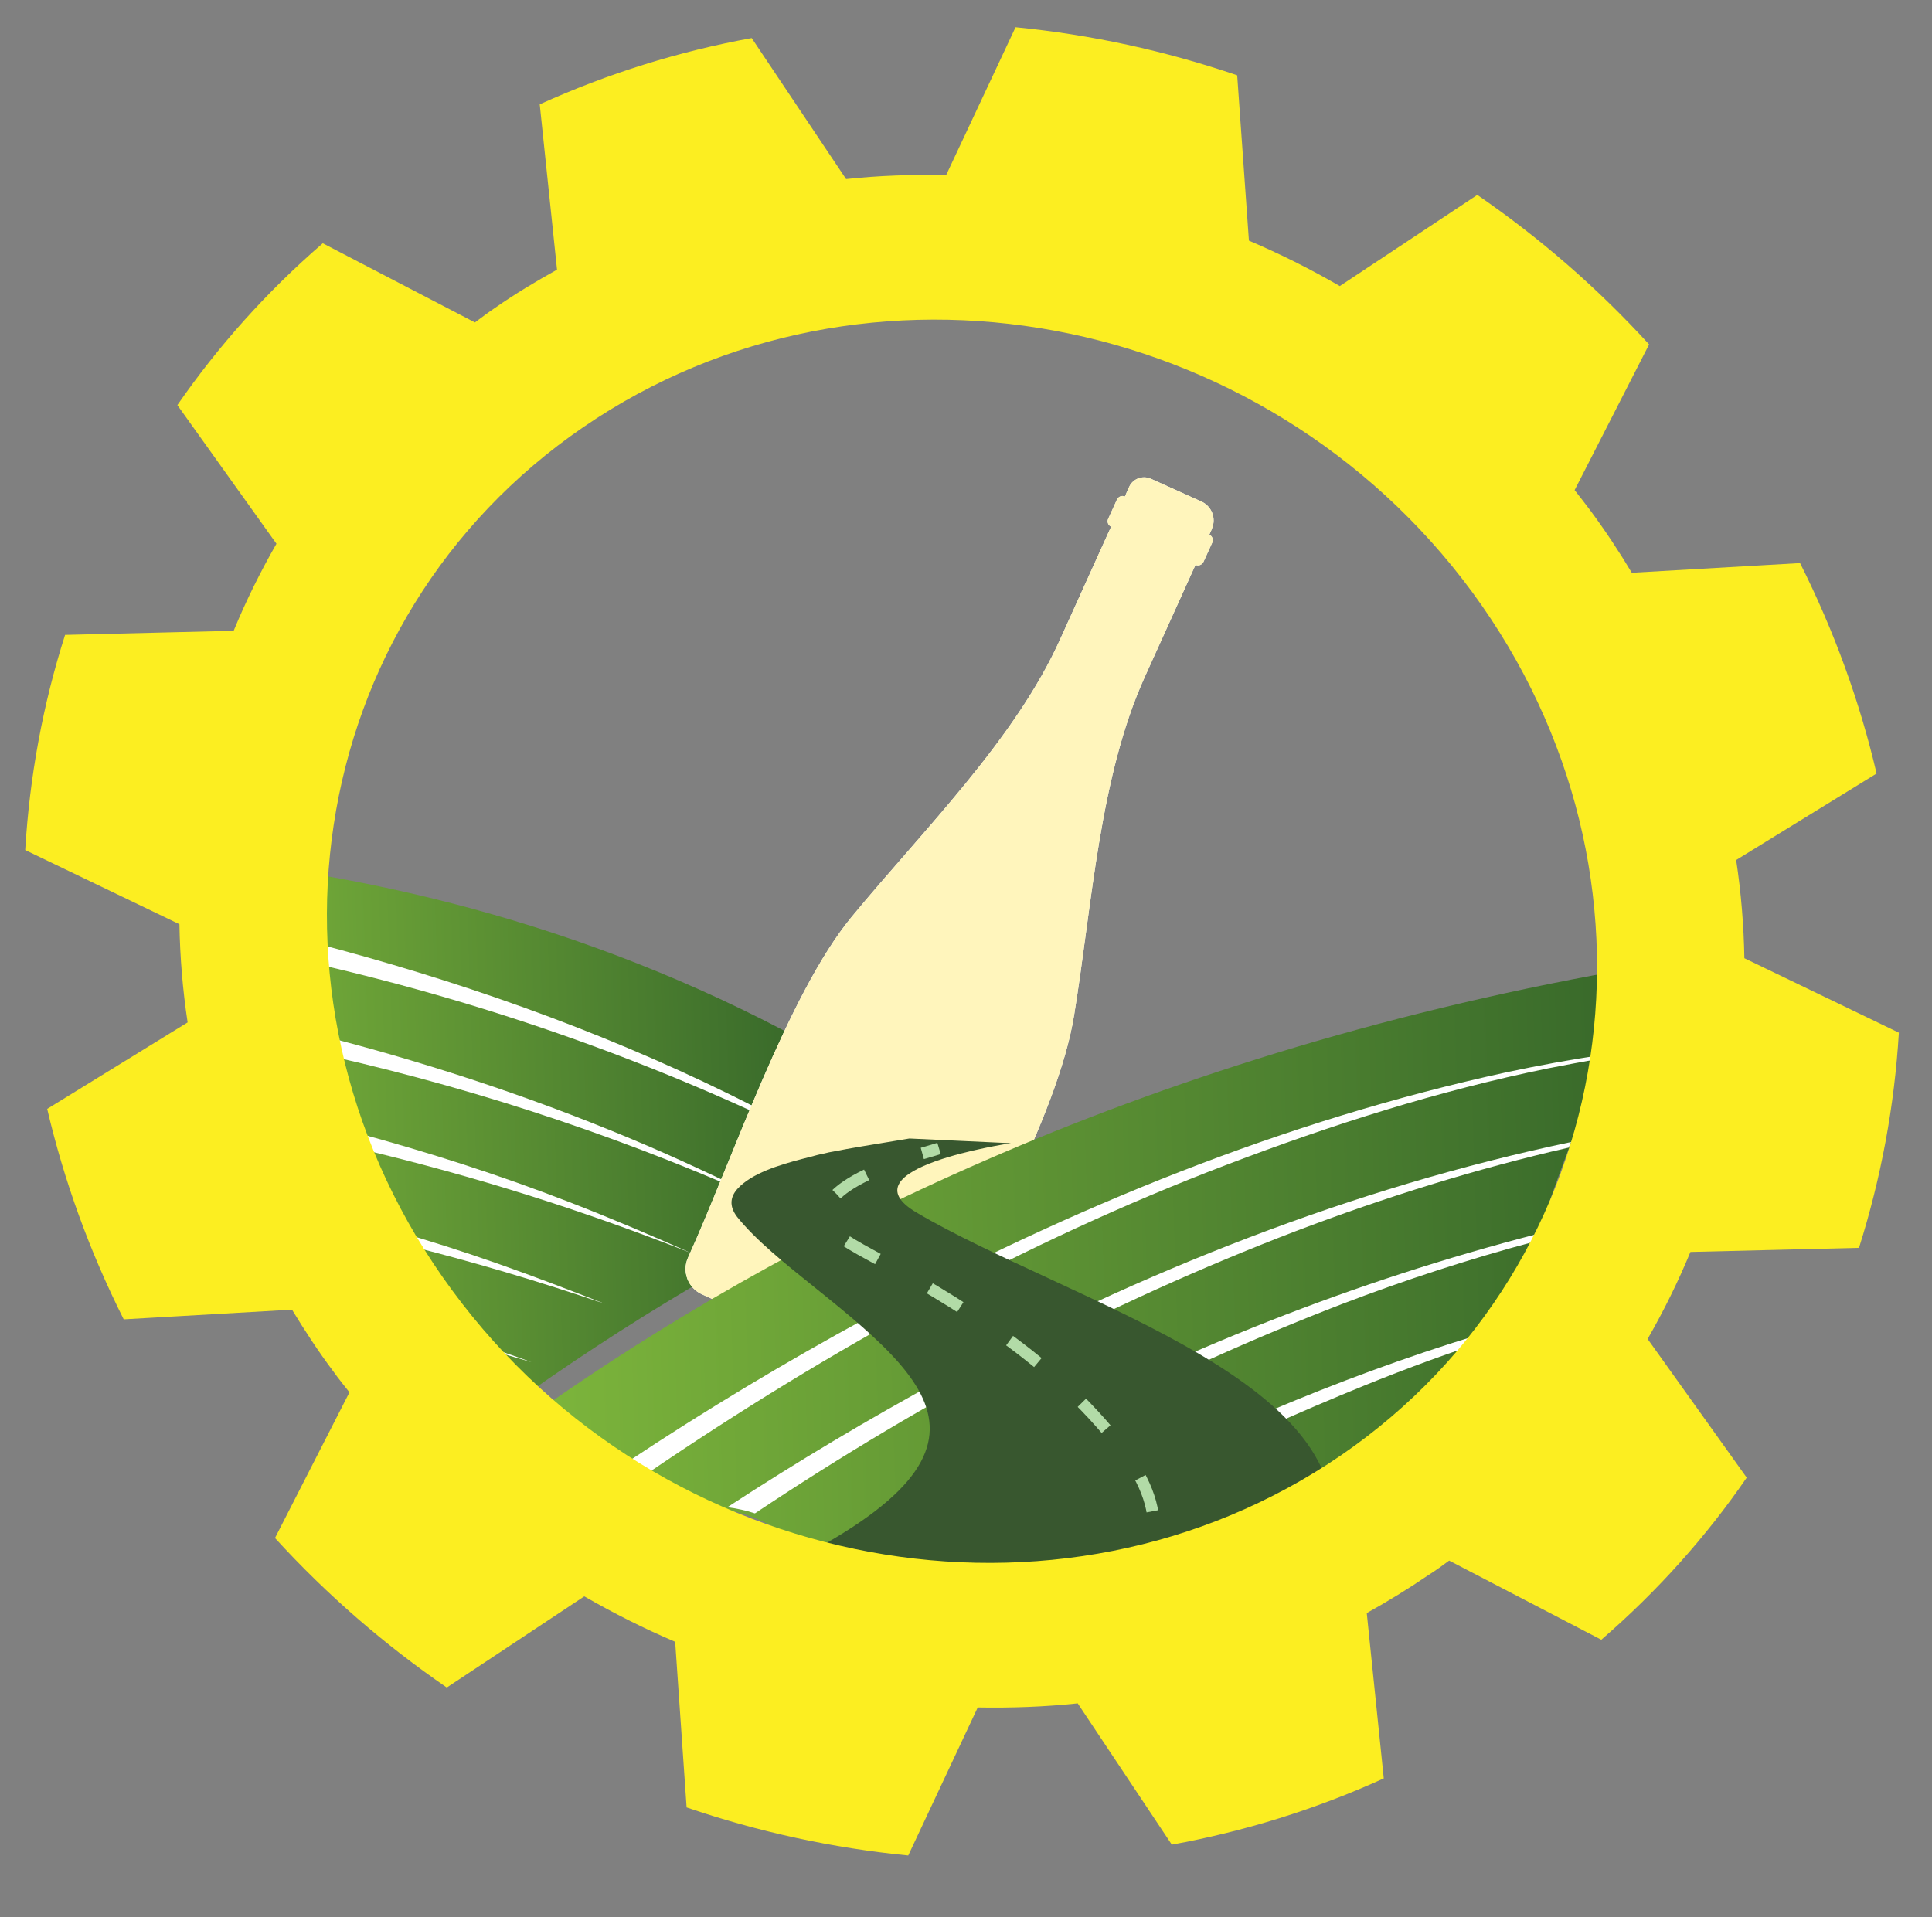 <svg xmlns="http://www.w3.org/2000/svg" xmlns:xlink="http://www.w3.org/1999/xlink" id="Livello_1" x="0px" y="0px" width="659px" height="654px" viewBox="0 0 659 654" style="enable-background:new 0 0 659 654;" xml:space="preserve"><rect x="0" y="0" width="659" height="654" fill="#808080" stroke="none"/><style type="text/css">	.st0{clip-path:url(#SVGID_2_);fill:url(#SVGID_3_);}	.st1{fill:#FFFFFF;}	.st2{fill-rule:evenodd;clip-rule:evenodd;fill:#FFFFFF;}	.st3{fill:#FFF5BC;}	.st4{clip-path:url(#SVGID_5_);fill:url(#SVGID_6_);}	.st5{fill:#38572F;}	.st6{fill:none;stroke:#B2DBA7;stroke-width:4;stroke-miterlimit:10;}	.st7{fill:none;stroke:#B2DBA7;stroke-width:4;stroke-miterlimit:10;stroke-dasharray:12.206,20.344;}	.st8{fill:#FCEE21;}</style><g>	<g>		<defs>			<path id="SVGID_1_" d="M107.5,306.6c0,10.6-0.9,21.3-2,31.9c5.8,8.9,8.6,19.7,9,30.2c0,0.4,0,0.7,0,1.1    c6.4,9.1,9.4,20.4,9.9,31.4c0.1,3.1-0.1,6.3-0.8,9.5c2.6,1.8,5.1,3.8,7.5,6c3.9,3.5,6.9,7.7,9.3,12.3c2.7,1.8,5.2,3.8,7.7,6.1    c9.2,8.5,13.9,20.5,15.4,32.7c5.3,2.7,10.6,5.3,15.8,8c39.7-28.1,89.9-58.3,151.2-85.1C256,336.7,177.4,310,106.7,298.1    C107.2,301,107.5,303.8,107.5,306.6"></path>		</defs>		<clipPath id="SVGID_2_">			<use xlink:href="#SVGID_1_" style="overflow:visible;"></use>		</clipPath>					<linearGradient id="SVGID_3_" gradientUnits="userSpaceOnUse" x1="-112" y1="885.993" x2="-111" y2="885.993" gradientTransform="matrix(307.521 -8.67 -8.67 -307.521 42146.867 271882.75)">			<stop offset="0" style="stop-color:#8CC63F"></stop>			<stop offset="5.586590e-03" style="stop-color:#8CC63F"></stop>			<stop offset="1" style="stop-color:#265526"></stop>		</linearGradient>		<polygon class="st0" points="100.5,298.3 330.3,291.8 335.5,475.6 105.7,482.1   "></polygon>	</g>	<g>		<path class="st1" d="M106.4,328.5c64.6,14.7,127.4,37.4,187.9,69.1c-15-8.5-30.1-16.7-45.5-24.3c-45.9-22.5-93.6-39.1-141.9-51.7   C106.8,323.9,106.6,326.2,106.4,328.5"></path>		<path class="st1" d="M113.7,360.5c51.7,11.8,102.4,28.8,151.8,51.3c-14.5-7.2-29.1-14.2-43.9-20.6   c-35.8-15.4-72.3-27.6-109.3-37.2C112.9,356.1,113.3,358.3,113.7,360.5"></path>		<path class="st1" d="M123.4,392.1c38,9,75.5,20.8,112.4,35.4c-13.8-6.1-27.6-12-41.6-17.4c-23.7-9.2-47.7-16.9-72-23.5   C122.7,388.5,123.1,390.3,123.4,392.1"></path>		<path class="st1" d="M137.9,424.6c23,5.7,45.8,12.5,68.4,20.2c-12-4.7-24-9.3-36.2-13.6c-11.9-4.2-23.9-8-36-11.5   C135.5,421.3,136.8,422.9,137.9,424.6"></path>		<path class="st1" d="M161.6,457.9c0.1,0.4,0.2,0.9,0.3,1.3c6.5,1.7,12.9,3.6,19.4,5.5C174.7,462.3,168.1,460.1,161.6,457.9"></path>		<path class="st2" d="M290.5,312.8c-21.8,26.4-40.8,83.2-55.8,116.2c-2.2,4.8,0,10.5,4.8,12.6l63.7,28.9c4.7,2.1,10.3,0,12.4-4.6   c15.4-33.9,45.2-84.6,50.8-119.7c6.1-37.5,8.6-81.1,24.1-115.3l16.6-36.7l0.7-1.5l0,0c1,0.5,2.2,0,2.7-1l3-6.6c0.5-1,0-2.2-1-2.7   l0,0l0.9-2c0,0,0-0.1,0-0.1c1.5-3.5-0.1-7.6-3.6-9.2l-17.3-7.8c-2.8-1.2-6,0-7.3,2.7l-0.6,1.3l-0.9,2.1l0,0c-1-0.5-2.2,0-2.7,1   l-3,6.6c-0.5,1,0,2.2,1,2.7l0,0l-0.7,1.5l-16.6,36.7C346.3,252.3,314.8,283.3,290.5,312.8"></path>		<path class="st3" d="M290.5,312.8c-21.8,26.4-40.8,83.2-55.8,116.2c-2.2,4.8,0,10.5,4.8,12.6l63.7,28.9c4.7,2.1,10.3,0,12.4-4.6   c15.4-33.9,45.2-84.6,50.8-119.7c6.1-37.5,8.6-81.1,24.1-115.3l16.6-36.7l0.7-1.5l0,0c1,0.5,2.2,0,2.7-1l3-6.6c0.5-1,0-2.2-1-2.7   l0,0l0.9-2c0,0,0-0.1,0-0.1c1.5-3.5-0.1-7.6-3.6-9.2l-17.3-7.8c-2.8-1.2-6,0-7.3,2.7l-0.6,1.3l-0.9,2.1l0,0c-1-0.5-2.2,0-2.7,1   l-3,6.6c-0.5,1,0,2.2,1,2.7l0,0l-0.7,1.5l-16.6,36.7C346.3,252.3,314.8,283.3,290.5,312.8z"></path>	</g>	<g>		<defs>			<path id="SVGID_4_" d="M184.6,480.6c4.9,2.8,9.6,5.7,14.2,9c5.6,3.3,10.4,7.5,14.4,12.4c9.1,1.9,17.4,6.1,24.7,12    c9.7,0.1,18.7,2.7,27.1,7.6c3.7,2.9,7.4,5.8,11.1,8.7c1.9,1.9,3.6,4,5.2,6.1c2.6-0.4,5.1-0.6,7.7-0.6c6.6,0,12.8,1.2,18.7,3.5    c6.1-2.2,12.5-3.5,18.7-3.5c7.3,0,14.2,1.5,20.6,4.3c5.5-1.8,11.2-2.8,16.8-2.8c3,0,5.9,0.3,8.7,0.7c2.8-0.5,5.7-0.7,8.5-0.7    c1.5,0,3,0.1,4.4,0.2c5.2-2.2,10.8-3.7,16.3-4.3c7.4-5.8,16.6-9.8,25.9-11.3c6.9-5,15-8.5,23.3-10c3.8-3.7,8.3-6.8,13.1-9.2    c3.2-3.9,7.1-7.5,11.1-10.4c2.6-4.9,5.9-9.4,9.4-13c5.6-5.7,12.8-10.1,20.5-12.9c0.5-0.7,1-1.3,1.6-1.9c2.8-4.9,5.4-10,7.7-15.2    c11.2-28.6,19.4-58.4,33.2-86c0-4,0.5-8,1.6-12c0.7-6.7,1.3-13.4,2.3-20C386.2,360.9,265.2,423.9,184.6,480.6"></path>		</defs>		<clipPath id="SVGID_5_">			<use xlink:href="#SVGID_4_" style="overflow:visible;"></use>		</clipPath>					<linearGradient id="SVGID_6_" gradientUnits="userSpaceOnUse" x1="-112" y1="886.004" x2="-111" y2="886.004" gradientTransform="matrix(556.792 -15.698 -15.698 -556.792 76366.719 492005.312)">			<stop offset="0" style="stop-color:#8CC63F"></stop>			<stop offset="5.586590e-03" style="stop-color:#8CC63F"></stop>			<stop offset="1" style="stop-color:#265526"></stop>		</linearGradient>		<polygon class="st4" points="178.8,331.5 551.3,321 557.5,539.9 184.9,550.4   "></polygon>	</g>	<g>		<path class="st1" d="M546.4,359.9c-10.8,1.6-21.7,3.6-32.5,5.9c-75.5,16.4-148.4,46-218.2,83.8c-27.6,15-54.8,31.3-81.3,48.9   c1.1,1.1,2.2,2.3,3.2,3.6c1,0.2,2,0.4,3,0.7c62.7-42.7,128.9-79.2,197.7-105.4c35.9-13.7,72.4-25.3,109.6-32.9   c6-1.2,12.1-2.3,18.2-3.4C546.3,360.8,546.4,360.4,546.4,359.9"></path>		<path class="st1" d="M535.9,389.6c-74.3,15.6-146.4,44-214.9,81.1c-24.7,13.4-49,27.9-72.9,43.5c3.2,0.4,6.4,1.1,9.4,2.1   C316.2,477.1,378,444.5,442,420c30.5-11.6,61.6-21.3,93.1-28.5C535.4,390.9,535.6,390.2,535.9,389.6"></path>		<path class="st1" d="M524.3,421c-62,16-122.2,39.8-180.1,70.8c-21.9,11.7-43.5,24.4-64.7,37.9c1.7,1.7,3.2,3.4,4.6,5.3   c55.3-36.6,113.4-66.9,173.6-90.1c21.7-8.3,43.5-15.4,65.6-21.3C523.7,422.7,524,421.8,524.3,421"></path>		<path class="st1" d="M372.5,509.8c-15.4,7.9-30.7,16.3-45.8,25.3c0.7,0,1.4-0.1,2-0.1c3.2,0,6.4,0.3,9.4,0.9   c41-24.6,83.5-45.4,127-63.1c15-6.1,30.3-11.7,45.7-16.6c0.5-1.1,1-2.1,1.5-3.2C464.5,466.9,417.6,486.6,372.5,509.8"></path>		<path class="st1" d="M463.8,502.9c1.5-1.8,3.3-3.6,5-5.3c-23.5,9.1-46.8,19.5-69.5,30.9c-5.2,2.6-10.4,5.3-15.6,8c1,0,2,0.1,3,0.2   c5.1-2.2,10.5-3.6,16-4.2c6.3-4.9,13.9-8.4,21.7-10.2c10.6-5.2,21.4-10.2,32.2-15C458.9,505.6,461.3,504.1,463.8,502.9"></path>		<path class="st5" d="M251.7,405.4c4.8-5.1,13.7-7.9,22.2-10.1c0.8-0.2,2.8-0.7,5-1.3c0.7-0.2,1.4-0.3,2.3-0.5   c1.1-0.3,2.1-0.5,2.8-0.6c0,0,1-0.2,2.1-0.4c1.8-0.4,11.2-2,24.1-4.1c11.5,0.5,23,1.1,34.5,1.6l-17.5-0.8l17.6,0.8   c-0.5,0.1-57.8,8.6-32.1,23.7c12.5,7.4,28.6,14.8,45.6,22.7c70.2,32.6,152.1,70.5,43.9,154l-161.9-43.9   c109-45.9,82.9-70.9,38.2-106.8c-10.7-8.6-20.7-16.6-27.1-24.6C248.6,411.4,249.1,408.2,251.7,405.4"></path>		<path class="st6" d="M320.3,391.8c-2,0.6-3.9,1.2-5.7,1.7"></path>		<path class="st7" d="M295.6,400.8c-11,5.3-13.9,10-14,13.6c-0.2,8.7,15.9,11.9,49.2,33.6c15.5,10.1,30.6,21.6,44.7,37.5   c13.3,15.1,17.5,24.7,18.1,34.5c0.1,2,0.1,3.9-0.1,5.8"></path>		<path class="st6" d="M391.6,535.7c-0.7,2.1-1.5,4-2.2,5.6"></path>		<path class="st8" d="M494.3,532.4l51.9,27c19.2-16.6,35.8-35.2,49.6-55.3L562,456.8c5.5-9.6,10.4-19.5,14.6-29.7l57.5-1.4   c7.5-23.7,12.1-48.4,13.6-73.4L595,326.9c-0.2-11.2-1.1-22.3-2.8-33.5l47.9-29.5c-5.7-24.4-14.4-48.5-26.1-71.8l-57.4,3.3   c-4.3-7.2-9-14.3-14.1-21.2c-1.8-2.4-3.6-4.7-5.4-7l25.4-49.7c-17.8-19.5-37.5-36.5-58.6-51l-46.9,31.1c-10-5.8-20.4-11-31-15.5   L422,25.7c-24.6-8.4-50-13.9-75.6-16.4l-23.7,50.5c-11.4-0.3-22.8,0.1-34.1,1.3L256.4,13c-24.7,4.5-48.9,12-72.3,22.6L190,92   c-7.2,4-14.2,8.2-21.1,13c-2.4,1.6-4.6,3.3-6.9,5l-51.9-27C91,99.5,74.4,118.1,60.5,138.2l33.8,47.3c-5.5,9.6-10.4,19.5-14.6,29.7   l-57.5,1.4C14.6,240.4,10.1,265,8.6,290l52.6,25.3c0.2,11.2,1.1,22.3,2.8,33.5l-47.9,29.5c5.7,24.4,14.4,48.5,26.1,71.8l57.4-3.3   c4.4,7.2,9,14.3,14.2,21.2c1.7,2.4,3.6,4.7,5.4,7l-25.4,49.7c17.8,19.5,37.5,36.5,58.6,51l46.9-31.1c10.1,5.8,20.4,11,31,15.5   l3.9,56.5c24.6,8.4,50,13.9,75.6,16.4l23.7-50.5c11.4,0.2,22.8-0.2,34.1-1.4l32.1,48.2c24.7-4.5,49-12,72.3-22.6l-5.8-56.4   c7.2-4,14.2-8.3,21.1-13C489.7,535.8,492,534.1,494.3,532.4 M457.4,496.5c-96.1,65.8-231.8,40.7-303.1-56.2   c-71.4-96.9-51.4-228.8,44.7-294.6c96-65.8,231.7-40.6,303.1,56.2C573.3,298.8,553.3,430.7,457.4,496.5"></path>	</g></g></svg>